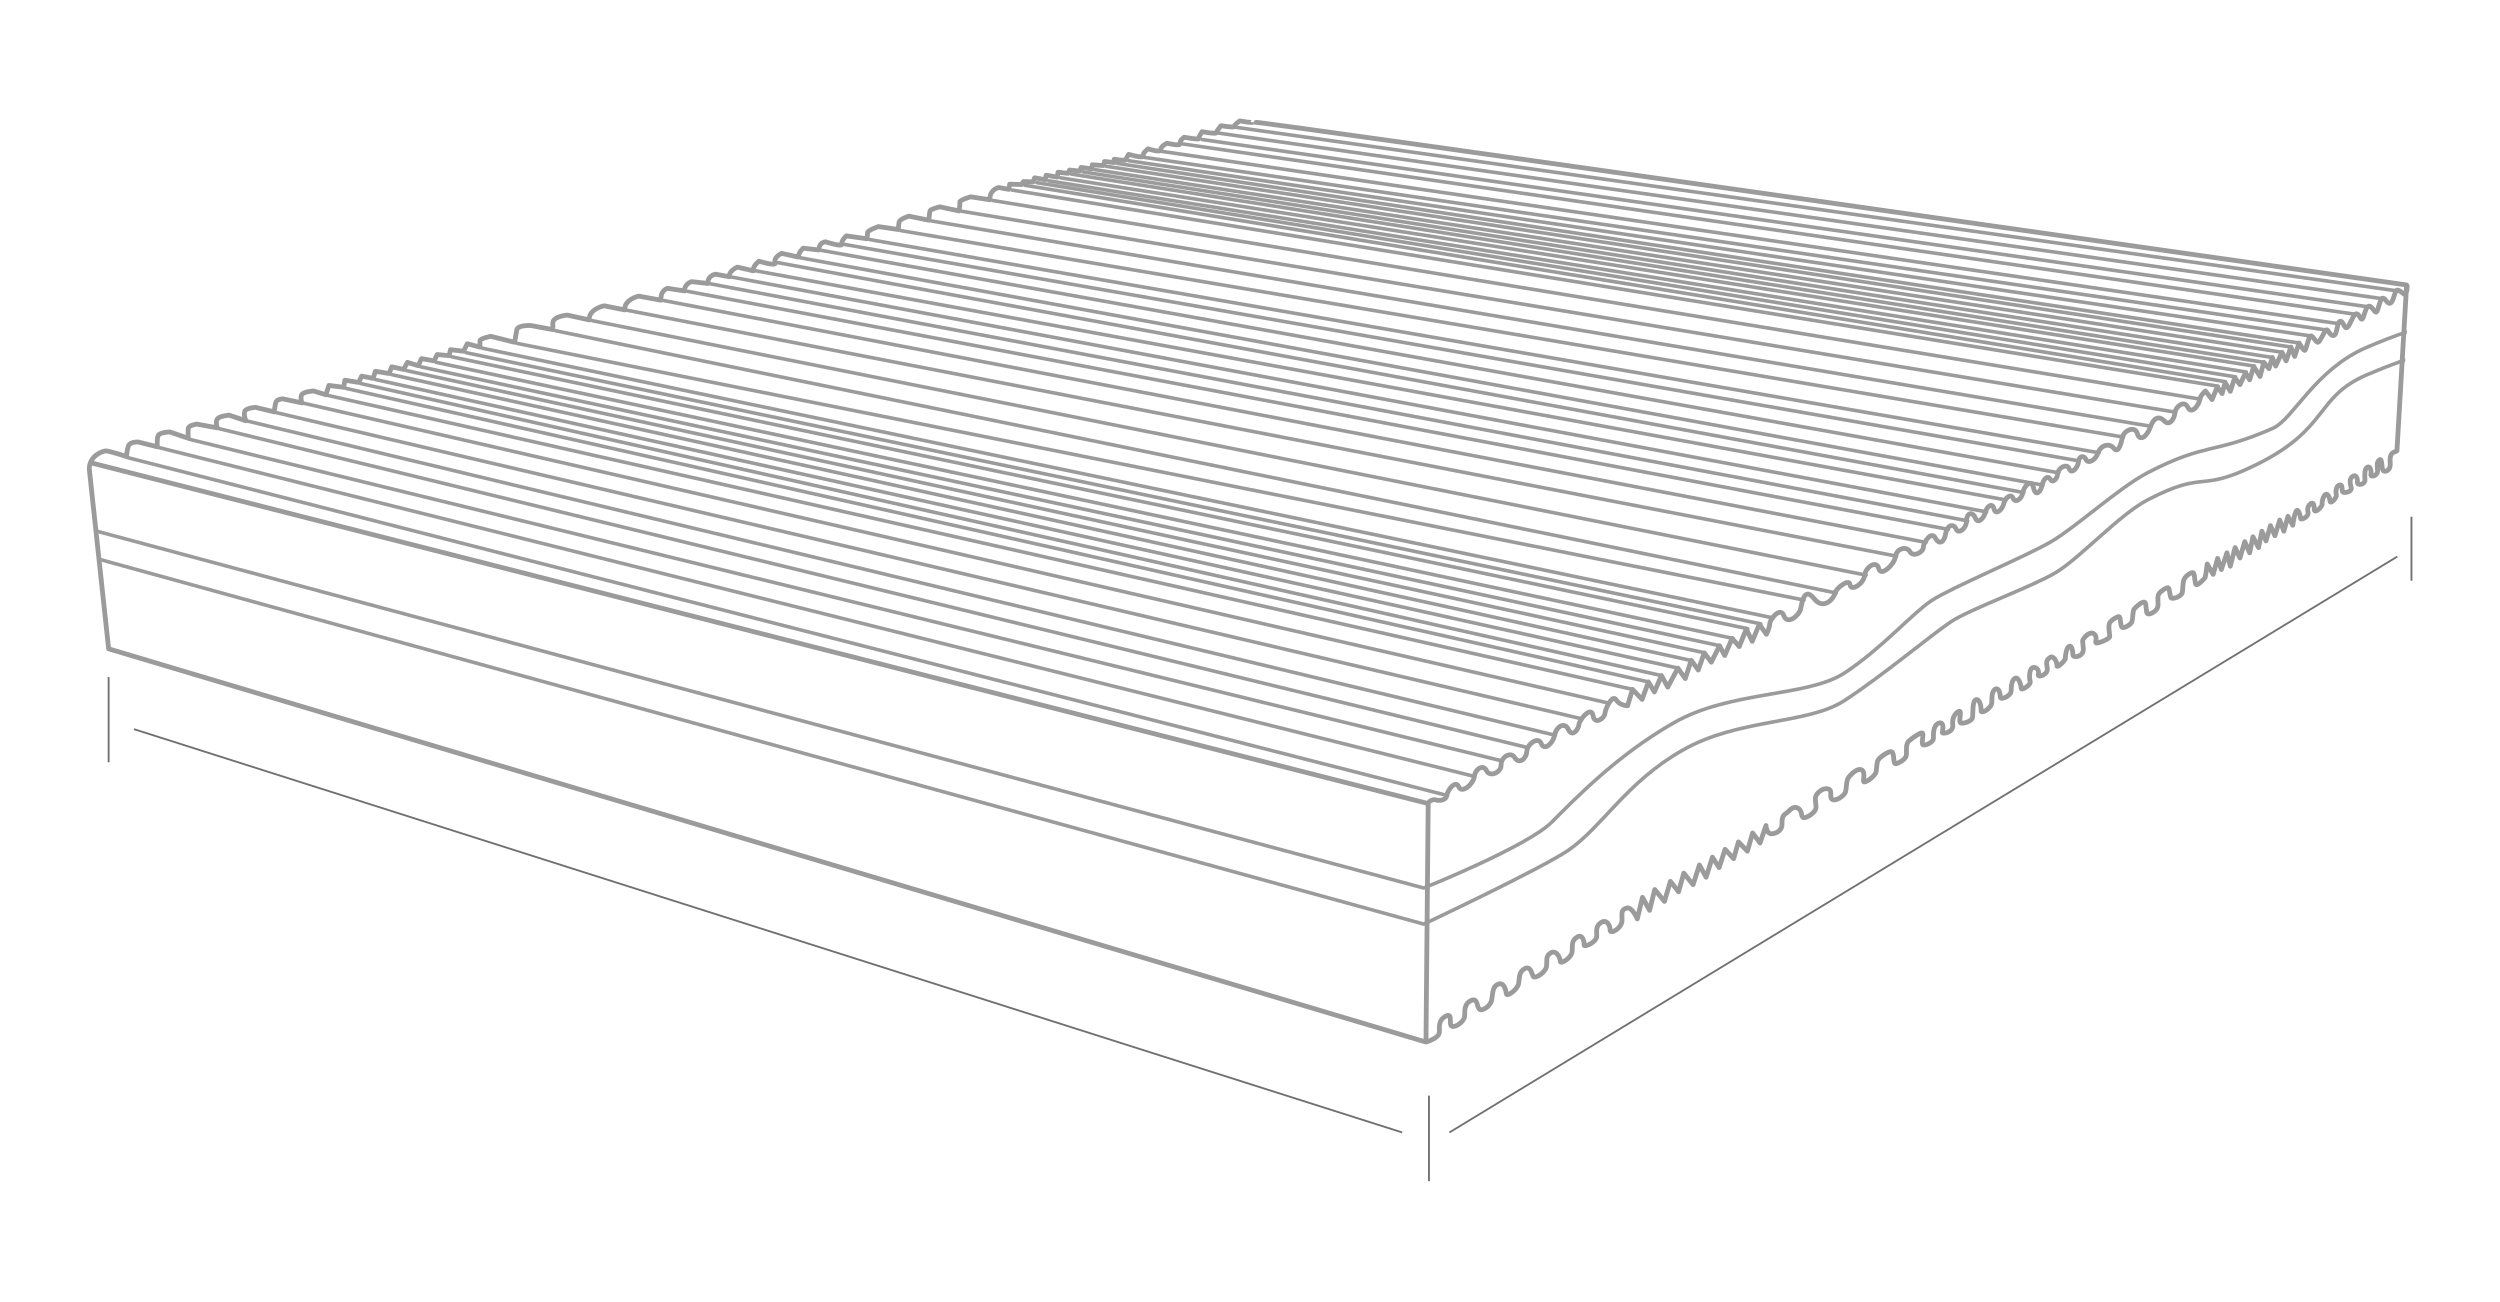 <?xml version="1.0" encoding="utf-8"?>
<!-- Generator: Adobe Illustrator 19.0.0, SVG Export Plug-In . SVG Version: 6.00 Build 0)  -->
<svg version="1.1" id="inside" xmlns="http://www.w3.org/2000/svg" xmlns:xlink="http://www.w3.org/1999/xlink" x="0px" y="0px"
	 viewBox="30 222 672 350" style="enable-background:new 30 222 672 350;" xml:space="preserve">
<style type="text/css">
	.st0{fill:none;stroke:#6F7072;stroke-width:0.5;stroke-miterlimit:10;}
	.st1{fill:none;stroke:#6F7072;stroke-width:0.494;stroke-miterlimit:10;}
	.st2{fill:none;stroke:#9C9B9B;stroke-width:1.295;stroke-linecap:round;stroke-linejoin:round;}
	.st3{clip-path:url(#SVGID_2_);fill:none;stroke:#9C9B9B;stroke-width:0.97;stroke-linecap:round;stroke-linejoin:round;}
	.st4{clip-path:url(#SVGID_4_);fill:none;stroke:#9C9B9B;stroke-width:1.295;stroke-linecap:round;stroke-linejoin:round;}
	.st5{fill:none;stroke:#9C9B9B;stroke-width:0.97;stroke-linecap:round;stroke-linejoin:round;}
</style>
<g>
	<line class="st0" x1="66" y1="418" x2="406.9" y2="526.4"/>
	<line class="st1" x1="419.6" y1="526.4" x2="674.4" y2="371.6"/>
	<line class="st0" x1="414.1" y1="516.5" x2="414.1" y2="539.5"/>
	<line class="st0" x1="59.2" y1="404" x2="59.2" y2="426.9"/>
	<line class="st0" x1="678.2" y1="360.9" x2="678.2" y2="378.1"/>
	<g>
		<path class="st2" d="M54,348.1l5.2,48.3l354.1,105.7c0,0,3.6-1,3.6-2.7s-0.2-3.3,1.8-4.3c2-1,0.5,2.6,1.7,2.8s3.2-1.5,3.3-2.7
			c0.1-1.2-0.3-3.2,1.6-4.2s1.6,1.4,2.3,2.2c0.6,0.8,2.9-0.6,3.3-2.2c0.4-1.5,0.1-3.7,1.7-4.4c1.6-0.8,2.2,1.5,2.3,2.5
			s3-1.1,3.3-2.7s0-3.1,1.6-4s1.9,1.2,2.3,2c0.3,0.9,3.3-0.9,3.6-2.6c0.2-1.7-0.3-2.9,1.2-3.7c1.5-0.8,2.5,1.4,2.5,2.3
			s3.1-0.9,3.2-2.7c0.1-1.8-0.2-2.8,1.3-3.8s2,1.3,1.9,2.1c-0.1,0.8,3.6-0.8,3.4-2.5c-0.1-1.7-0.1-2.8,1.3-3.6
			c1.4-0.8,2.3,0.8,2.3,2.1c0,1.3,3.2-0.5,3.2-2.6s-0.3-2.8,1.2-3.3s2.9,2.9,2.9,2.9l1.4-5.8l1.9,3.5l1.4-5.6l2.6,3.2l1.6-5.4
			l2.2,2.8l1.4-5l2.5,3.1l1.7-5.3l1.8,3.3l1.7-5.4l1.8,2.8l1.6-4.9l2.3,2.5l1.3-4.5l2.4,2.5l1.4-4.9l2,2.7l1.6-4.7
			c0,0,0.1,2.5,1.8,2.2c1.7-0.3,2.5-1.3,2.5-2.5s0-2.3,1-2.9s1.8-2.2,3.2-1.5c1.4,0.6,0.8,2.6,1.7,2.6c1,0,3.1-1.5,3.2-2.5
			c0.2-1-0.4-2.3,0-3.3s2-2.4,3.4-1.9c1.3,0.4-0.1,2.6,1.3,2.9c1.3,0.2,3.2-1.5,3.3-2.2c0.2-0.7,0.2-2.7,0.6-3.5s2.6-3.1,3.8-2.3
			c1.1,0.8,0,3.1,0.6,3.2s3-1.7,3.2-2.7s0.1-2.6,0.6-3.3c0.5-0.7,2.9-2.5,3.6-2.1c0.8,0.4,0.3,3.2,1,3.2c0.6,0,2.8-1.2,2.9-2.2
			c0.2-1-0.3-3.1,0.8-4c1.1-0.9,3.3-2.5,3.6-2c0.3,0.5-0.3,2.3,0,3c0.3,0.6,2.9-0.5,2.9-1.6s-0.1-3.5,1.4-4.1s1.2,1.7,1,2.4
			c-0.2,0.7,3.1,0.1,2.8-1.9c-0.3-2,0.9-3.5,1.7-3.7c0.8-0.3-0.1,2.4,0.3,3s3.2-0.3,3.3-1.3c0.2-1-0.1-4.4,0.9-4.8s1.5,1.8,1.4,2.9
			s2.9-0.6,2.9-2.2s0.1-3.2,1-3.6s1.3,1.3,1.3,2.2s2.9-0.3,2.9-1.7s0.2-3,1.1-3.4s1.6,1.9,1.6,2.7c-0.1,0.8,2.8-0.9,2.4-1.9
			c-0.3-1.1-0.2-3.2,0.6-3.6c0.8-0.4,2,0.5,1.6,1.7s2.8,0.2,2.4-1.7c-0.4-1.9,0-2.2,0.8-2.8c0.8-0.6,1.9,1.2,1.8,2.2s2.4-1.5,2.3-2
			c-0.1-0.6,0.3-2.9,1-3.2c0.7-0.3,1,1.3,1,2.3s3,0.6,2.8-1.7c-0.2-2.3-0.3-2,0-2.5s1.9-2.4,3-1.3c0.9,0.9,0.1,2,0.4,2.3
			s3.7-1,3.7-1.7s-0.5-2.9,0-3.7c0.5-0.8,2.3-1.9,2.6-1.6c0.4,0.4,0.2,2.9,0.9,2.9c0.7,0.1,2.4-1,2.5-1.7c0.2-0.8,0.2-2.7,0.5-3.2
			s2.3-2.3,2.9-1.9s0.2,2.8,0.8,3.1c0.6,0.3,2.4-0.7,2.7-1.8c0.3-1.1-0.3-2.9,0.4-3.7c0.7-0.8,1.9-1.6,2.4-1.5
			c0.5,0.2,0.4,2.6,0.9,2.8c0.5,0.2,2.6-0.4,2.9-1.5c0.2-1.1,0.1-2.7,0.5-3.6s2.1-2.1,2.5-1.7s0.3,3.1,0.8,3.2s2.1-1.6,2.3-1.9
			c0.2-0.3,0.6-3.7,0.6-3.7l1.6,2.8l1.2-4.3l1,3l1.5-4.5l0.9,3.6l1.3-5l1.3,2.8l1.3-4.4l1.3,3l0.9-4.3l1.5,2.9l0.9-4.4l1.1,2.6
			l1.2-4.1l1.2,2.7l1.3-4.2l1.1,3l1.1-4l1.3,2.4c0,0,0.5-3.7,1.1-4c0.5-0.3,1,1.7,1,2.2c0.1,0.5,2.3-0.5,2-1.7s0.2-2,0.9-2.4
			c0.8-0.3,0.7,0.9,0.8,1.8c0.1,1,2.2-0.9,2.1-1.6s0.3-2.2,0.9-2.6c0.5-0.4,1.2,0.9,1.2,1.8c0.1,1,1.9-0.9,1.7-1.7
			c-0.2-0.8-0.1-2.3,0.8-2.6c0.9-0.3,0.7,0.8,0.8,1.6c0.1,0.8,2.7,0.3,2.4-0.9c-0.3-1.1-0.6-2.5,0.5-3.1c1.2-0.6,1.2,1.3,1.2,1.9
			c0.1,0.6,2.1,0.4,2-1c-0.1-1.3-0.1-2.9,0.6-3.3c0.8-0.5,1.2,1,1,1.9c-0.2,1,1.9,0.4,1.8-1s-0.3-2.3,0.5-2.9s0.5,2.4,1,2.9
			s1.9,0,1.9-1.6c-0.1-1.6-0.1-2.9,0.9-3.3l0.9-0.4l2.6-44.6c0,0-310.1-44.3-310.1-43.8c0,0.4-3.5-0.3-3.5-0.3s-1.6,1-1.5,1.5
			c0.1,0.4-3.6-0.2-3.6-0.2s-1.3,1.6-1.3,1.9c0.1,0.4-3.8-0.3-3.8-0.3s-1,1.6-0.9,1.9s-3.9-0.4-3.9-0.4s-1.3,0.9-1.1,1.7
			c0.2,0.8-3.5-0.1-3.5-0.1s-1.7,0.8-1.7,1.7c0.1,1-3.4-0.2-3.4-0.2s-1.5,1.1-1.3,1.9s-3.9-0.4-3.9-0.4s-0.8,1.2-0.8,1.5
			s-3.1-0.2-3.1-0.2l-0.1,0.9l-2.5-0.3l-0.3,1.1l-3-0.2l-0.1,1.1l-2.9-0.4l-0.4,1l-2.7-0.3l-0.4,0.9l-2.7-0.3l-0.2,1.3l-3-0.5
			l-0.2,1.2l-2.9-0.5l-0.4,1.1l-2.6-0.1l-0.5,0.8l-3.2-0.1l-0.2,1.4l-2.7-0.5c0,0-2.6,0.5-2.4,3.3l-5.2-0.8c0,0-3,0.9-2.9,1.4
			s-0.2,2.4-0.2,2.4l-5.2-1.1c0,0-2.5,0.6-2.6,1.1c-0.2,0.5-0.3,2.5-0.3,2.5l-5.4-1.1c0,0-2.4,0.8-2.6,1.5c-0.2,0.8-0.2,2.1-0.2,2.1
			l-5.4-0.8c0,0-2.8,1-2.9,1.6c-0.1,0.6-0.1,1.7-0.1,1.7l-5.6-0.8c0,0-1.4,1.2-1.2,2.2c0.2,0.9-4.4-0.6-4.4-0.6s-1.8,0.1-1.8,2.2
			l-4.2-0.5c0,0-1.4,1.3-1.3,2.4l-4.5-1c0,0-2.3,1.1-1.7,2.4c0.5,1.3-4.4-0.3-4.4-0.3s-1.8,1.4-1.5,2.6l-4.3-1c0,0-2.5,1.1-2.1,2.6
			l-3.8-0.7c0,0-2.2,0.4-2,2.5l-4.4-0.5c0,0-2,0.6-1.9,2.5l-4.6-0.7c0,0-2,0.6-1.7,3.2l-6-1.1c0,0-3.9,0.8-3.8,3.7l-5.5-1.1
			c0,0-4.2,0.8-4,3.8l-5.9-1.3c0,0-3.9,0.3-3.9,2.1v1.8l-5.9-1.1c0,0-3.6-0.2-3.8,1.2c-0.2,1.4-0.6,3.3-0.6,3.3l-6.4-1.6
			c0,0-2.9,0.6-2.9,1.2v1.7l-3.4-0.9l-1,2l-3.5-0.4l-0.4,1.6l-3.2-0.3l-0.8,1.7l-3.4-0.6l-0.9,1.9l-2.9-0.9l-1,1.9l-3.2-0.7
			l-0.7,1.8l-3.7-0.6l-0.6,1.9l-3.1-0.6l-0.8,1.7l-3.7-0.6l-0.3,1.9l-4-0.5l-0.8,2.5l-3.3-1c0,0-3,0.1-3.3,1.2s0.2,2,0.2,2l-5.2-1.1
			c0,0-1.5,0.1-1.8,0.8c-0.3,0.8-0.5,2.7-0.5,2.7l-5-1.2c0,0-2.4,0.1-2.9,1c-0.4,1,0.3,2.6,0.3,2.6l-4.5-1.5c0,0-2.9,0.2-3.3,1.2
			c-0.4,1.1,0.1,2.2,0.1,2.2l-5.5-1c0,0-2.3,0.3-2.3,1.2c-0.1,0.9,0,2.6,0,2.6l-5-1.7c0,0-2.7,0.1-3.1,1c-0.4,0.9-0.2,3-0.2,3
			l-5.2-1.3c0,0-2.2-0.1-2.6,1.1c-0.4,1.1-0.5,2.8-0.5,2.8s-4.7-1.5-5.5-1.5S54,344.4,54,348.1z"/>
	</g>
	<g>
		<g>
			<g>
				<defs>
					<path id="SVGID_1_" d="M367.6,254.8c0-0.4,310.1,43.8,310.1,43.8l-2.6,44.6l-0.9,0.4c-0.9,0.4-0.9,1.7-0.9,3.3
						c0.1,1.6-1.3,2-1.9,1.6c-0.5-0.5-0.2-3.6-1-2.9c-0.8,0.6-0.6,1.5-0.5,2.9s-2,1.9-1.8,1s-0.3-2.4-1-1.9c-0.8,0.5-0.8,2-0.6,3.3
						c0.1,1.3-1.9,1.6-2,1s-0.1-2.5-1.2-1.9c-1.2,0.6-0.9,1.9-0.5,3.1c0.3,1.1-2.3,1.7-2.4,0.9c-0.1-0.8,0.1-1.9-0.8-1.6
						s-1,1.8-0.8,2.6c0.2,0.8-1.7,2.6-1.7,1.7c-0.1-1-0.7-2.2-1.2-1.8c-0.5,0.4-1,1.9-0.9,2.6s-2,2.6-2.1,1.6s-0.1-2.2-0.8-1.8
						c-0.8,0.3-1.2,1.2-0.9,2.4c0.3,1.2-1.9,2.2-2,1.7s-0.5-2.4-1-2.2c-0.5,0.3-1.1,4-1.1,4l-1.3-2.4l-1.1,4l-1.1-3l-1.3,4.1
						l-1.2-2.8l-1.2,4.1l-1.1-2.6l-0.9,4.4l-1.5-2.9l-0.9,4.3l-1.3-3l-1.3,4.4l-1.3-2.7l-1.3,5l-0.9-3.6l-1.5,4.5l-1-3l-1.2,4.3
						l-1.6-2.7c0,0-0.4,3.4-0.6,3.7c-0.2,0.3-1.8,1.9-2.3,1.9c-0.5-0.1-0.4-2.8-0.8-3.2c-0.4-0.4-2.2,0.8-2.5,1.7
						c-0.4,0.9-0.3,2.5-0.5,3.6s-2.3,1.7-2.9,1.5c-0.5-0.2-0.4-2.6-0.9-2.8c-0.5-0.2-1.7,0.6-2.4,1.5c-0.7,0.8-0.2,2.6-0.4,3.7
						c-0.3,1.1-2.1,2-2.7,1.8c-0.6-0.3-0.2-2.7-0.8-3.1c-0.6-0.4-2.6,1.5-2.9,1.9c-0.3,0.5-0.3,2.4-0.5,3.2
						c-0.2,0.8-1.8,1.8-2.5,1.7c-0.7-0.1-0.5-2.5-0.9-2.9s-2.2,0.8-2.6,1.6c-0.5,0.8,0,3,0,3.7c0,0.8-3.4,2-3.7,1.7
						c-0.3-0.3,0.5-1.4-0.4-2.3c-1.2-1.2-2.7,0.8-3,1.3s-0.2,0.2,0,2.5s-2.8,2.8-2.8,1.7c0-1-0.3-2.6-1-2.3c-0.7,0.3-1.1,2.6-1,3.2
						s-2.4,3-2.3,2s-1-2.8-1.8-2.2c-0.8,0.6-1.1,0.9-0.8,2.8c0.4,1.9-2.8,2.9-2.4,1.7c0.4-1.2-0.8-2.1-1.6-1.7
						c-0.8,0.4-1,2.5-0.6,3.6c0.3,1.1-2.5,2.7-2.4,1.9c0.1-0.8-0.6-3.1-1.6-2.7c-0.9,0.4-1.1,1.9-1.1,3.4s-2.9,2.6-2.9,1.7
						s-0.5-2.6-1.3-2.2c-0.9,0.4-1,2-1,3.6s-3,3.3-2.9,2.2c0.1-1.1-0.4-3.3-1.4-2.9s-0.8,3.8-0.9,4.8c-0.2,1-3,1.9-3.3,1.3
						c-0.4-0.6,0.5-3.2-0.3-3c-0.8,0.3-1.9,1.7-1.7,3.7c0.3,2-3,2.6-2.8,1.9s0.5-3.1-1-2.4c-1.5,0.6-1.4,3-1.4,4.1s-2.6,2.3-2.9,1.6
						c-0.3-0.6,0.3-2.5,0-3s-2.5,1.1-3.6,2s-0.6,3-0.8,4c-0.2,1-2.3,2.2-2.9,2.2s-0.2-2.8-1-3.2c-0.8-0.4-3.1,1.4-3.6,2.1
						s-0.4,2.3-0.6,3.3s-2.5,2.8-3.2,2.7c-0.6-0.1,0.5-2.5-0.6-3.2c-1.1-0.8-3.3,1.6-3.8,2.3c-0.4,0.8-0.5,2.8-0.6,3.5
						c-0.2,0.7-2,2.4-3.3,2.2c-1.3-0.2,0.1-2.4-1.3-2.9c-1.4-0.4-3,0.9-3.4,1.9s0.2,2.3,0,3.3s-2.3,2.5-3.2,2.5
						c-1,0-0.3-1.9-1.7-2.6c-1.4-0.6-2.3,0.9-3.2,1.5c-1,0.6-1,1.7-1,2.9c0,1.2-0.8,2.2-2.5,2.5s-1.8-2.2-1.8-2.2l-1.6,4.7l-2.1-2.7
						l-1.4,4.9l-2.4-2.5l-1.3,4.5l-2.3-2.5l-1.6,4.9l-1.8-2.8l-1.7,5.4l-1.8-3.3l-1.7,5.3l-2.5-3.1l-1.4,5l-2.2-2.8l-1.6,5.4
						l-2.6-3.2l-1.4,5.6l-1.9-3.5l-1.4,5.8c0,0-1.4-3.4-2.9-2.9s-1.2,1.3-1.2,3.3s-3.2,3.9-3.2,2.6s-0.9-2.8-2.3-2.1
						c-1.4,0.8-1.4,1.8-1.3,3.6c0.1,1.7-3.6,3.2-3.5,2.5c0.1-0.8-0.4-3-1.9-2s-1.2,1.9-1.3,3.8c-0.1,1.8-3.2,3.6-3.2,2.7
						s-1-3-2.5-2.3c-1.5,0.8-1,1.9-1.2,3.7c-0.2,1.7-3.2,3.4-3.6,2.6c-0.3-0.9-0.6-2.9-2.3-2c-1.6,0.9-1.3,2.4-1.6,4
						c-0.3,1.6-3.2,3.7-3.3,2.7c-0.1-1-0.6-3.2-2.3-2.5c-1.6,0.8-1.3,2.9-1.7,4.4c-0.4,1.5-2.7,2.9-3.3,2.2
						c-0.6-0.8-0.3-3.1-2.3-2.2c-1.9,1-1.5,3-1.6,4.2s-2.2,2.9-3.3,2.7c-1.2-0.2,0.3-3.8-1.7-2.8s-1.8,2.6-1.8,4.3s-3.6,2.7-3.6,2.7
						L59.1,396.5l-5.2-48.3c0-3.7,4.1-4.6,4.9-4.6c0.8,0,5.5,1.5,5.5,1.5s0.1-1.7,0.5-2.8c0.4-1.1,2.6-1.1,2.6-1.1l5.2,1.3
						c0,0-0.2-2.1,0.2-3s3.1-1,3.1-1l5,1.7c0,0-0.1-1.8,0-2.6c0.1-0.9,2.3-1.2,2.3-1.2l5.5,1c0,0-0.4-1.1-0.1-2.2
						c0.4-1.1,3.3-1.2,3.3-1.2l4.5,1.5c0,0-0.7-1.6-0.3-2.6s2.9-1,2.9-1l5,1.2c0,0,0.2-1.9,0.5-2.7c0.3-0.8,1.8-0.8,1.8-0.8l5.2,1.1
						c0,0-0.4-0.9-0.2-2c0.3-1.1,3.3-1.2,3.3-1.2l3.3,1l0.8-2.5l4,0.5l0.3-1.9l3.7,0.6l0.8-1.7l3.1,0.6l0.6-1.9l3.7,0.6l0.7-1.8
						l3.2,0.7l1-1.9l2.9,0.9l0.9-1.9l3.4,0.6l0.8-1.7l3.2,0.3l0.4-1.6l3.5,0.4l1-2l3.4,0.9V314c0-0.6,2.9-1.2,2.9-1.2l6.4,1.6
						c0,0,0.4-1.9,0.6-3.3c0.2-1.4,3.8-1.2,3.8-1.2l5.9,1.1v-1.8c0-1.8,3.9-2.1,3.9-2.1l5.9,1.3c-0.2-3,4-3.8,4-3.8l5.5,1.1
						c-0.1-3,3.8-3.7,3.8-3.7l6,1.1c-0.4-2.6,1.7-3.2,1.7-3.2l4.6,0.7c-0.2-1.9,1.9-2.5,1.9-2.5l4.4,0.5c-0.2-2.1,2-2.5,2-2.5
						l3.8,0.7c-0.4-1.5,2.1-2.6,2.1-2.6l4.3,1c-0.3-1.2,1.5-2.6,1.5-2.6s4.9,1.6,4.4,0.3c-0.5-1.3,1.7-2.4,1.7-2.4l4.5,1
						c-0.1-1.1,1.3-2.4,1.3-2.4l4.2,0.5c0-2.1,1.8-2.2,1.8-2.2s4.6,1.5,4.4,0.6c-0.2-0.9,1.2-2.2,1.2-2.2l5.6,0.8c0,0,0-1.1,0.1-1.7
						s2.9-1.6,2.9-1.6l5.4,0.8c0,0-0.1-1.3,0.2-2.1c0.2-0.8,2.6-1.5,2.6-1.5l5.4,1.1c0,0,0.2-2,0.3-2.5c0.2-0.5,2.6-1.1,2.6-1.1
						l5.2,1.1c0,0,0.3-1.8,0.2-2.4s2.9-1.4,2.9-1.4l5.2,0.8c-0.2-2.8,2.4-3.3,2.4-3.3l2.7,0.5l0.2-1.3l3.2,0.1l0.5-0.8l2.6,0.1
						l0.4-1.1l2.9,0.5l0.2-1.2l3,0.5l0.2-1.3l2.7,0.3l0.4-0.9l2.7,0.3l0.4-1l2.9,0.4l0.1-1.1l3,0.2l0.3-1.1l2.5,0.3l0.1-0.9
						c0,0,3.1,0.5,3.1,0.2s0.8-1.5,0.8-1.5s4,1.2,3.9,0.4c-0.2-0.8,1.3-1.9,1.3-1.9s3.5,1.2,3.5,0.2c-0.1-1,1.7-1.7,1.7-1.7
						s3.7,0.9,3.5,0.1s1.1-1.7,1.1-1.7s4,0.7,3.9,0.4c-0.1-0.3,0.9-1.9,0.9-1.9s3.8,0.6,3.8,0.3c-0.1-0.4,1.3-1.9,1.3-1.9
						s3.7,0.6,3.6,0.2c-0.1-0.4,1.5-1.5,1.5-1.5S367.6,255.2,367.6,254.8"/>
				</defs>
				<clipPath id="SVGID_2_">
					<use xlink:href="#SVGID_1_"  style="overflow:visible;"/>
				</clipPath>
				<path class="st3" d="M676.9,318.7c0,0-2.1,0.4-10.8,4.1c-13.9,6-9.9,14.4-29.6,24.1c-15.8,7.8-13.2,1.2-29.1,9.4
					c-7.7,4-18.3,15.7-24.8,19.6s-23.1,9.8-28.3,13.3c-5.2,3.5-18.5,14.6-28.5,21.1c-9.9,6.5-28.5,4.7-43.6,13.4
					c-15.1,8.6-21.5,20.6-30.7,26.9c-7.6,5.1-38.8,19.8-38.8,19.8L52.2,371.1 M676.9,311.3c0,0-2.1,0.4-10.8,4.1
					c-13.9,6-19.7,19.3-25.1,21.7c-16.1,7.1-17.7,3.7-33.6,11.9c-7.7,4-19.4,14.7-25.9,18.5c-6.5,3.9-27.2,12.5-32.4,16
					c-5.2,3.5-13.4,12.9-23.3,19.4s-30.8,4.7-45.9,13.4c-15.1,8.6-26.3,20.2-32.8,26.7s-34.4,17.7-34.4,17.7L52,363.7"/>
			</g>
		</g>
		<g>
			<g>
				<defs>
					<path id="SVGID_3_" d="M367.6,254.8c0-0.4,310.1,43.8,310.1,43.8l-2.6,44.6l-0.9,0.4c-0.9,0.4-0.9,1.7-0.9,3.3
						c0.1,1.6-1.3,2-1.9,1.6c-0.5-0.5-0.2-3.6-1-2.9c-0.8,0.6-0.6,1.5-0.5,2.9s-2,1.9-1.8,1s-0.3-2.4-1-1.9c-0.8,0.5-0.8,2-0.6,3.3
						c0.1,1.3-1.9,1.6-2,1s-0.1-2.5-1.2-1.9c-1.2,0.6-0.9,1.9-0.5,3.1c0.3,1.1-2.3,1.7-2.4,0.9c-0.1-0.8,0.1-1.9-0.8-1.6
						s-1,1.8-0.8,2.6c0.2,0.8-1.7,2.6-1.7,1.7c-0.1-1-0.7-2.2-1.2-1.8c-0.5,0.4-1,1.9-0.9,2.6s-2,2.6-2.1,1.6s-0.1-2.2-0.8-1.8
						c-0.8,0.3-1.2,1.2-0.9,2.4c0.3,1.2-1.9,2.2-2,1.7s-0.5-2.4-1-2.2c-0.5,0.3-1.1,4-1.1,4l-1.3-2.4l-1.1,4l-1.1-3l-1.3,4.1
						l-1.2-2.8l-1.2,4.1l-1.1-2.6l-0.9,4.4l-1.5-2.9l-0.9,4.3l-1.3-3l-1.3,4.4l-1.3-2.7l-1.3,5l-0.9-3.6l-1.5,4.5l-1-3l-1.2,4.3
						l-1.6-2.7c0,0-0.4,3.4-0.6,3.7c-0.2,0.3-1.8,1.9-2.3,1.9c-0.5-0.1-0.4-2.8-0.8-3.2c-0.4-0.4-2.2,0.8-2.5,1.7
						c-0.4,0.9-0.3,2.5-0.5,3.6s-2.3,1.7-2.9,1.5c-0.5-0.2-0.4-2.6-0.9-2.8c-0.5-0.2-1.7,0.6-2.4,1.5c-0.7,0.8-0.2,2.6-0.4,3.7
						c-0.3,1.1-2.1,2-2.7,1.8c-0.6-0.3-0.2-2.7-0.8-3.1c-0.6-0.4-2.6,1.5-2.9,1.9c-0.3,0.5-0.3,2.4-0.5,3.2
						c-0.2,0.8-1.8,1.8-2.5,1.7c-0.7-0.1-0.5-2.5-0.9-2.9s-2.2,0.8-2.6,1.6c-0.5,0.8,0,3,0,3.7c0,0.8-3.4,2-3.7,1.7
						c-0.3-0.3,0.5-1.4-0.4-2.3c-1.2-1.2-2.7,0.8-3,1.3s-0.2,0.2,0,2.5s-2.8,2.8-2.8,1.7c0-1-0.3-2.6-1-2.3c-0.7,0.3-1.1,2.6-1,3.2
						s-2.4,3-2.3,2s-1-2.8-1.8-2.2c-0.8,0.6-1.1,0.9-0.8,2.8c0.4,1.9-2.8,2.9-2.4,1.7c0.4-1.2-0.8-2.1-1.6-1.7
						c-0.8,0.4-1,2.5-0.6,3.6c0.3,1.1-2.5,2.7-2.4,1.9c0.1-0.8-0.6-3.1-1.6-2.7c-0.9,0.4-1.1,1.9-1.1,3.4s-2.9,2.6-2.9,1.7
						s-0.5-2.6-1.3-2.2c-0.9,0.4-1,2-1,3.6s-3,3.3-2.9,2.2c0.1-1.1-0.4-3.3-1.4-2.9s-0.8,3.8-0.9,4.8c-0.2,1-3,1.9-3.3,1.3
						c-0.4-0.6,0.5-3.2-0.3-3c-0.8,0.3-1.9,1.7-1.7,3.7c0.3,2-3,2.6-2.8,1.9s0.5-3.1-1-2.4c-1.5,0.6-1.4,3-1.4,4.1s-2.6,2.3-2.9,1.6
						c-0.3-0.6,0.3-2.5,0-3s-2.5,1.1-3.6,2s-0.6,3-0.8,4c-0.2,1-2.3,2.2-2.9,2.2s-0.2-2.8-1-3.2c-0.8-0.4-3.1,1.4-3.6,2.1
						s-0.4,2.3-0.6,3.3s-2.5,2.8-3.2,2.7c-0.6-0.1,0.5-2.5-0.6-3.2c-1.1-0.8-3.3,1.6-3.8,2.3c-0.4,0.8-0.5,2.8-0.6,3.5
						c-0.2,0.7-2,2.4-3.3,2.2c-1.3-0.2,0.1-2.4-1.3-2.9c-1.4-0.4-3,0.9-3.4,1.9s0.2,2.3,0,3.3s-2.3,2.5-3.2,2.5
						c-1,0-0.3-1.9-1.7-2.6c-1.4-0.6-2.3,0.9-3.2,1.5c-1,0.6-1,1.7-1,2.9c0,1.2-0.8,2.2-2.5,2.5s-1.8-2.2-1.8-2.2l-1.6,4.7l-2.1-2.7
						l-1.4,4.9l-2.4-2.5l-1.3,4.5l-2.3-2.5l-1.6,4.9l-1.8-2.8l-1.7,5.4l-1.8-3.3l-1.7,5.3l-2.5-3.1l-1.4,5l-2.2-2.8l-1.6,5.4
						l-2.6-3.2l-1.4,5.6l-1.9-3.5l-1.4,5.8c0,0-1.4-3.4-2.9-2.9s-1.2,1.3-1.2,3.3s-3.2,3.9-3.2,2.6s-0.9-2.8-2.3-2.1
						c-1.4,0.8-1.4,1.8-1.3,3.6c0.1,1.7-3.6,3.2-3.5,2.5c0.1-0.8-0.4-3-1.9-2s-1.2,1.9-1.3,3.8c-0.1,1.8-3.2,3.6-3.2,2.7
						s-1-3-2.5-2.3c-1.5,0.8-1,1.9-1.2,3.7c-0.2,1.7-3.2,3.4-3.6,2.6c-0.3-0.9-0.6-2.9-2.3-2c-1.6,0.9-1.3,2.4-1.6,4
						c-0.3,1.6-3.2,3.7-3.3,2.7c-0.1-1-0.6-3.2-2.3-2.5c-1.6,0.8-1.3,2.9-1.7,4.4c-0.4,1.5-2.7,2.9-3.3,2.2
						c-0.6-0.8-0.3-3.1-2.3-2.2c-1.9,1-1.5,3-1.6,4.2s-2.2,2.9-3.3,2.7c-1.2-0.2,0.3-3.8-1.7-2.8s-1.8,2.6-1.8,4.3s-3.6,2.7-3.6,2.7
						L59.1,396.5l-5.2-48.3c0-3.7,4.1-4.6,4.9-4.6c0.8,0,5.5,1.5,5.5,1.5s0.1-1.7,0.5-2.8c0.4-1.1,2.6-1.1,2.6-1.1l5.2,1.3
						c0,0-0.2-2.1,0.2-3s3.1-1,3.1-1l5,1.7c0,0-0.1-1.8,0-2.6c0.1-0.9,2.3-1.2,2.3-1.2l5.5,1c0,0-0.4-1.1-0.1-2.2
						c0.4-1.1,3.3-1.2,3.3-1.2l4.5,1.5c0,0-0.7-1.6-0.3-2.6s2.9-1,2.9-1l5,1.2c0,0,0.2-1.9,0.5-2.7c0.3-0.8,1.8-0.8,1.8-0.8l5.2,1.1
						c0,0-0.4-0.9-0.2-2c0.3-1.1,3.3-1.2,3.3-1.2l3.3,1l0.8-2.5l4,0.5l0.3-1.9l3.7,0.6l0.8-1.7l3.1,0.6l0.6-1.9l3.7,0.6l0.7-1.8
						l3.2,0.7l1-1.9l2.9,0.9l0.9-1.9l3.4,0.6l0.8-1.7l3.2,0.3l0.4-1.6l3.5,0.4l1-2l3.4,0.9V314c0-0.6,2.9-1.2,2.9-1.2l6.4,1.6
						c0,0,0.4-1.9,0.6-3.3c0.2-1.4,3.8-1.2,3.8-1.2l5.9,1.1v-1.8c0-1.8,3.9-2.1,3.9-2.1l5.9,1.3c-0.2-3,4-3.8,4-3.8l5.5,1.1
						c-0.1-3,3.8-3.7,3.8-3.7l6,1.1c-0.4-2.6,1.7-3.2,1.7-3.2l4.6,0.7c-0.2-1.9,1.9-2.5,1.9-2.5l4.4,0.5c-0.2-2.1,2-2.5,2-2.5
						l3.8,0.7c-0.4-1.5,2.1-2.6,2.1-2.6l4.3,1c-0.3-1.2,1.5-2.6,1.5-2.6s4.9,1.6,4.4,0.3c-0.5-1.3,1.7-2.4,1.7-2.4l4.5,1
						c-0.1-1.1,1.3-2.4,1.3-2.4l4.2,0.5c0-2.1,1.8-2.2,1.8-2.2s4.6,1.5,4.4,0.6c-0.2-0.9,1.2-2.2,1.2-2.2l5.6,0.8c0,0,0-1.1,0.1-1.7
						s2.9-1.6,2.9-1.6l5.4,0.8c0,0-0.1-1.3,0.2-2.1c0.2-0.8,2.6-1.5,2.6-1.5l5.4,1.1c0,0,0.2-2,0.3-2.5c0.2-0.5,2.6-1.1,2.6-1.1
						l5.2,1.1c0,0,0.3-1.8,0.2-2.4s2.9-1.4,2.9-1.4l5.2,0.8c-0.2-2.8,2.4-3.3,2.4-3.3l2.7,0.5l0.2-1.3l3.2,0.1l0.5-0.8l2.6,0.1
						l0.4-1.1l2.9,0.5l0.2-1.2l3,0.5l0.2-1.3l2.7,0.3l0.4-0.9l2.7,0.3l0.4-1l2.9,0.4l0.1-1.1l3,0.2l0.3-1.1l2.5,0.3l0.1-0.9
						c0,0,3.1,0.5,3.1,0.2s0.8-1.5,0.8-1.5s4,1.2,3.9,0.4c-0.2-0.8,1.3-1.9,1.3-1.9s3.5,1.2,3.5,0.2c-0.1-1,1.7-1.7,1.7-1.7
						s3.7,0.9,3.5,0.1s1.1-1.7,1.1-1.7s4,0.7,3.9,0.4c-0.1-0.3,0.9-1.9,0.9-1.9s3.8,0.6,3.8,0.3c-0.1-0.4,1.3-1.9,1.3-1.9
						s3.7,0.6,3.6,0.2c-0.1-0.4,1.5-1.5,1.5-1.5S367.6,255.2,367.6,254.8"/>
				</defs>
				<clipPath id="SVGID_4_">
					<use xlink:href="#SVGID_3_"  style="overflow:visible;"/>
				</clipPath>
				<path class="st4" d="M413.9,437.8c1.1-1.3,2.3-0.7,2.3-0.7s2.4,0.4,2.7-1.3c0.3-1.7,2.5-4.2,3.2-2.3c0.8,1.9,3.9-0.6,4.2-2.8
					c0.3-2.2,2.5-3.3,3.3-1.5c0.9,1.8,4,0.4,3.9-1.6s2.6-3.8,3.7-1.9c1.1,1.8,3.1,0.3,3.2-1.7s3.1-4.2,3.9-2.1c0.8,2,3.1,0,3.6-2.3
					c0.4-2.3,2.7-3.7,3.7-1.5s2.7,0,2.8-1.3c0.1-1.3,3.3-5.2,3.8-2.5c0.4,2.7,3.1,0.8,3.2-0.5s2-5.3,3-3.7c1,1.6,3.1,1.6,3.1,1.6
					l1.3-4.4l2.6,2.7l1.7-4.7l1.6,2.7l1.9-4.4l1.7,3.1l2.7-5.1l2,2.8l1.6-4.9l1.9,2.6l1.6-4.6l1.9,2.5l2.2-4.4l1.4,2.6l2-4.6
					l1.9,2.2l1.9-4.7l1.6,3.3l1.9-4.6l1.9,2.7c0,0,0.8-1.4,0.9-2.8s2.9-4.7,3.8-2.2c0.9,2.6,4.1,0,4.5-1.8s1-6.1,3.6-2.8
					c2.6,3.3,5.4-0.1,5.6-1.4s3.9-4.2,4.1-2.3c0.2,1.9,3.7-0.3,3.9-2.5c0.2-2.2,3.2-4.3,3.8-1.9c0.5,2.4,4.2-1,4.5-3.2
					s3-2.9,3.9-1.3s3.6,0.1,3.6-1.2c0-1.3,2.2-4.5,3.2-2.5c1.1,2,2.4,1.2,2.8-1.2c0.4-2.4,2.2-2.7,2.8-1.2c0.6,1.5,2.8-0.1,2.8-2.2
					s1.6-2.7,2.4-0.7c0.8,1.9,2.5-0.5,2.7-1.7s1.8-2.8,2.3-0.8c0.4,1.9,2.3,0.1,2.6-1.4c0.3-1.5,1.9-2.9,2.5-1.5
					c0.5,1.4,2.3,0.4,2.6-1.4c0.3-1.8,2.3-4,2.9-1.4s1.9,1.1,2.3-0.6c0.3-1.7,1.5-2.9,2.2-1.7c0.6,1.2,1.9,0,2-1.5s2.5-2.9,3.1-1.3
					s2.3-0.2,2.5-1.9c0.2-1.7,1.5-1.7,2-0.6c0.5,1.2,2.5,0.4,3.2-1.7c0.8-2.2,3.1-2.8,4.3-1.3c1.2,1.5,1.9-1.1,2.3-2.9
					c0.3-1.8,3.3-3.3,4-1.1c0.6,2.2,2.5,1.1,3.5-1.7c1-2.8,2.5-3,3.8-1.6s2.7-0.6,2.8-2.2c0.1-1.5,2.4-3.7,3.5-1.5s3.1-1,3.2-2.1
					s1.5-2.3,1.5-2.3l1.8,2.3l1.4-3.4l1.3,1.8l0.8-3l1.4,2.4l1.2-3.7l1.4,1.9l1.5-3.2l1.1,1.9l1.1-3.6l1.7,2.7l1-3.8l1.4,1.7l0.9-3
					l0.9,2.3l1.7-3.7l1.1,2.3l1.3-3.7l1,2.5l1.2-3.6c0,0,1.1,2,1.5,2s1-3.7,1.6-3.9s1.4,1.9,2,1.7c0.6-0.2,1.6-2.9,2.2-3.3
					c0.5-0.4,0.9,1.6,1.9,1.5c1.1-0.1,0.9-3.3,1.7-3.8c0.9-0.4,1.1,1.7,1.8,1.7c0.8,0,1.6-3.2,2.5-3.7c0.9-0.4,1.2,1.6,1.7,1.4
					s0.8-2.8,1.6-3.4c0.9-0.6,1.6,1.5,2.2,1.5c0.5,0,0.9-3.2,1.6-3.7c0.8-0.4,1.3,1.6,2.2,1.3c0.9-0.3,1.1-3.2,1.8-3.5
					c0.8-0.2,2.2,1.7,2.2,1c0-0.8,3.2-3.9,3.2-3.9 M413.3,502.1l0.6-64.1L52.1,345.8"/>
			</g>
		</g>
	</g>
	<path class="st5" d="M362.1,256.2l312.3,44 M670.4,302.3l-312.7-44.5 M353.1,259.5l313.6,45 M663.3,306.5L348,260.7 M342.4,262.7
		L658.6,309 M655.3,310.7l-317.7-46.4 M333.4,265.2l317.7,47.1 M648,314.2l-317.8-48.3 M327.4,266.7l318.5,48.6 M643.5,316.7
		l-319.2-49.1 M640.9,318.1l-319.8-49.9 M318,268.8l320.6,50.6 M635.9,320.4l-320.8-50.6 M633.8,322l-321.9-51.4 M630.9,323.3
		l-322.2-52.2 M305.5,271.8l322.7,52.8 M626.2,325.8l-324.1-52.7 M296.9,275.9l324.6,53.4 M614.8,332.8l-326.2-54 M280.4,281.4
		l327.8,55.2 M600.8,339.5L272.2,284 M263.8,286.4l330.4,57.3 M588.9,345.9L257,287.7 M250.8,289.3l332.6,59.8 M579.1,352.4
		l-333.9-61.1 M239.1,292.6L574,354.4 M569.2,356.4l-336-61.6 M226.8,296.5L564,359.6 M558.9,362L221,298.3 M553.7,364.3l-338.9-64
		 M547.7,367.8l-339.2-65 M198.6,305.4l341.2,66.1 M531.6,376.6l-342.4-68.4 M523.6,381.4l-344.3-70.5 M514.9,383.3l-345.9-69
		 M159.7,315.6l346.9,72.5 M503.3,389.7l-348-72.9 M151.4,317.9L499.8,391 M147.3,319.4l348.5,74.2 M492.4,395.6l-349.3-75
		 M139.2,321.6l349.1,75.9 M484.8,399.6l-349.5-76.9 M130.9,324l350.2,77.6 M476.6,403.6L127,325.1 M123,326.4l350.1,78.9
		 M468.8,407.3l-350.6-79 M462.4,411l-350.7-80.6 M455.1,415.2l-350.9-82.3 M447.9,419.6L96.6,335.2 M440.4,422.9L88.8,337.2
		 M433.6,426.5L81,340.1 M426.3,430.7L72.7,342.3 M418.9,435.8L64.3,345"/>
</g>
</svg>

